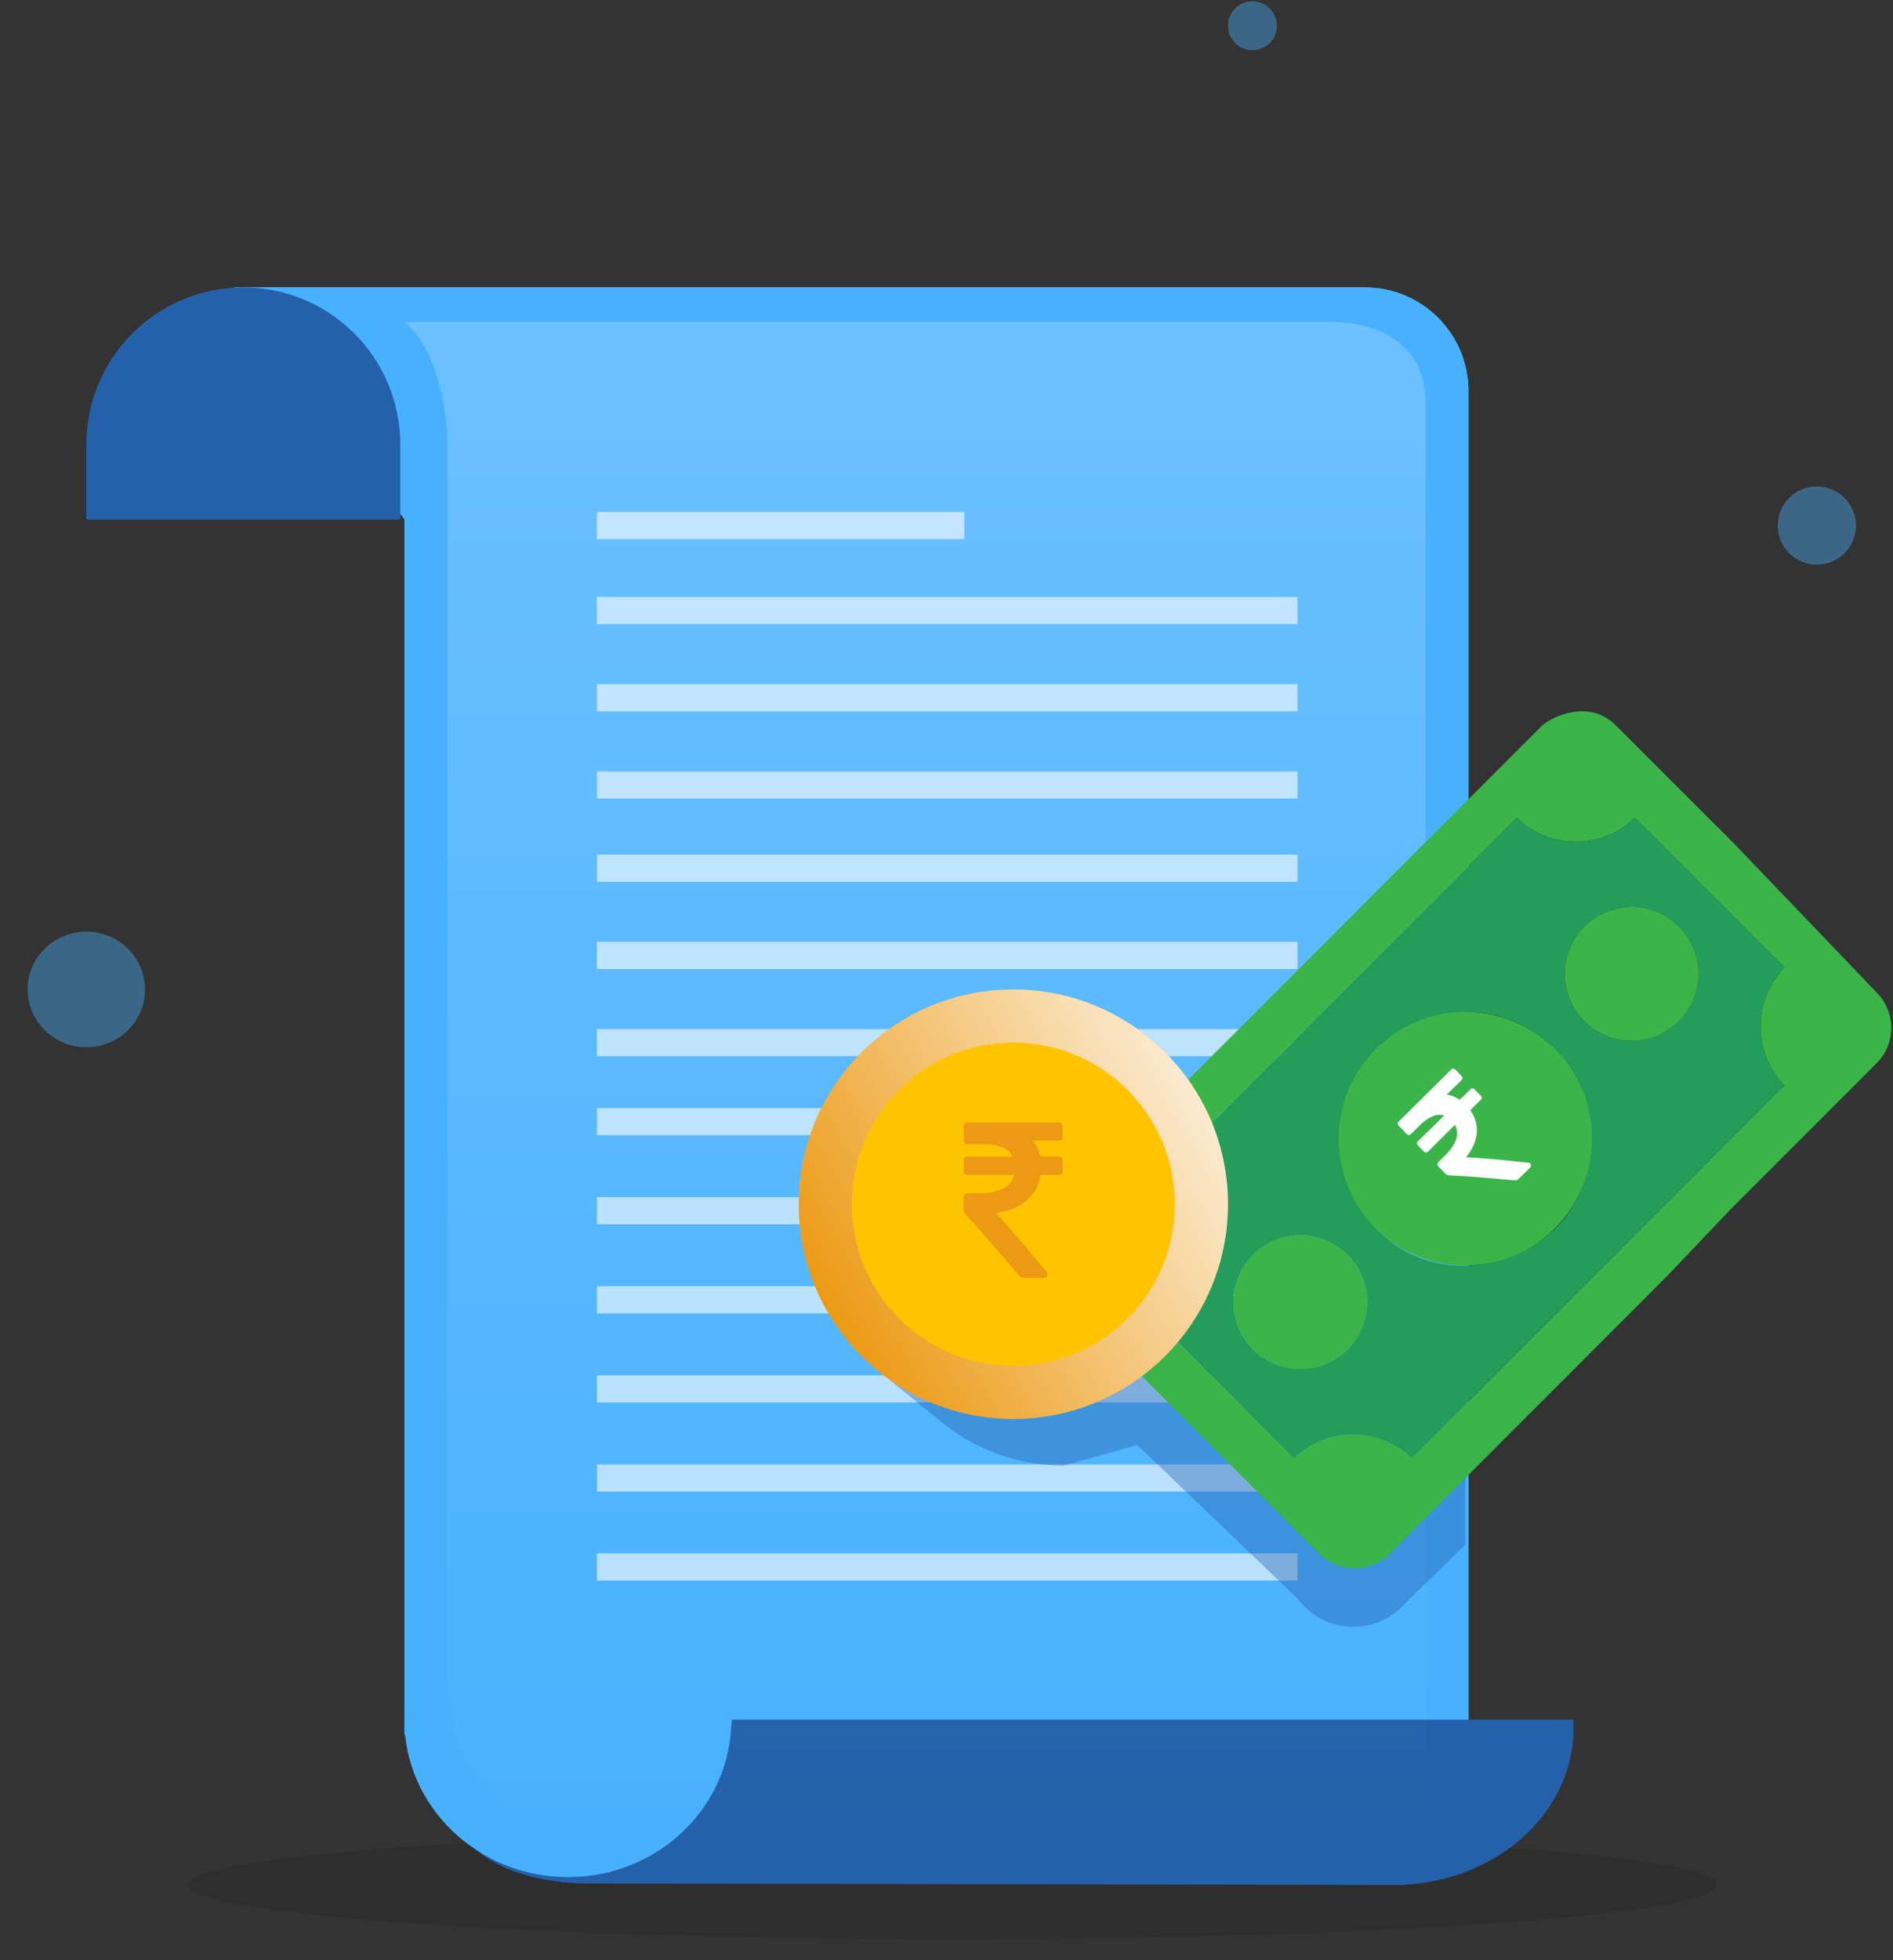 <svg xmlns="http://www.w3.org/2000/svg" width="86" height="89" viewBox="0 0 86 89">
    <rect x="0" y="0" width="86" height="89" fill="#333333" stroke="none"/>
    <defs>
        <linearGradient id="prefix__a" x1="50%" x2="50%" y1=".003%" y2="100%">
            <stop offset="0%" stop-color="#FFF"/>
            <stop offset="100%" stop-color="#FFF" stop-opacity="0"/>
        </linearGradient>
        <linearGradient id="prefix__b" x1="6.698%" x2="93.302%" y1="75.008%" y2="24.992%">
            <stop offset="0%" stop-color="#FFF" stop-opacity="0"/>
            <stop offset="100%" stop-color="#FFF" stop-opacity=".8"/>
        </linearGradient>
    </defs>
    <g fill="none" transform="translate(1)">
        <ellipse cx="42.264" cy="85.583" fill="#000" opacity=".1" rx="34.73" ry="2.462"/>
        <path fill="#48B1FF" d="M17.381 78.754V23.589L9.64 13.05h51.384c2.586.008 4.68 2.102 4.688 4.688V80.48c-.005 1.242-1.011 2.246-2.253 2.25H19.631c-.3 0 .516-1.94.255-2.048"/>
        <path fill="#48B1FF" d="M17.381 78.754V23.589L9.64 13.05h51.384c2.586.008 4.68 2.102 4.688 4.688V80.48c-.005 1.242-1.011 2.246-2.253 2.25H19.631c-.3 0 .516-1.94.255-2.048"/>
        <path fill="#2461AA" d="M55.667 78.078H19.949v4.505c0 1.651 2.63 2.937 5.829 2.937L62 85.583h.814-.108c4.246-.187 7.627-3.16 7.777-6.874v-.63H55.667z"/>
        <path fill="#48B1FF" d="M32.231 78.24c0-.057.018-.108.018-.162 0-.054-.015-.108-.018-.162v-7.003h-7.465v.018c-4.09.024-7.397 3.21-7.397 7.147 0 3.937 3.33 7.15 7.439 7.15 4.02 0 7.276-3.072 7.414-6.907l.01-.08z"/>
        <path fill="#2461AA" d="M10.054 13.051c3.939 0 7.132 3.193 7.132 7.132v3.406H2.922v-3.406c0-3.939 3.193-7.132 7.132-7.132z"/>
        <path fill="url(#prefix__a)" d="M17.37 14.616h41.858s4.538-.3 4.538 3.702v64.42H23.47s-3.756-.423-4.144-6.38V20.095s-.033-3.916-1.958-5.48z" opacity=".2"/>
        <g fill="#FFF" opacity=".6">
            <path d="M.294.123H16.982V1.354H.294zM.294 3.982H32.117V5.213H.294zM.294 7.943H32.117V9.174H.294zM.294 11.904H32.117V13.135H.294zM.294 15.682H32.117V16.913H.294zM.294 19.643H32.117V20.874H.294zM.294 23.604H32.117V24.835H.294zM.294 27.189H32.117V28.42H.294zM.294 31.234H32.117V32.465H.294zM.294 35.279H32.117V36.51H.294zM.294 39.324H32.117V40.555H.294zM.294 43.369H32.117V44.6H.294zM.294 47.411H32.117V48.642H.294z" transform="translate(25.826 23.123)"/>
        </g>
        <circle cx="81.541" cy="23.862" r="1.778" fill="#49B1FF" opacity=".4"/>
        <circle cx="55.898" cy="1.168" r="1.111" fill="#49B1FF" opacity=".4"/>
        <ellipse cx="2.922" cy="44.925" fill="#49B1FF" opacity=".4" rx="2.667" ry="2.625"/>
        <path fill="#2461AA" d="M38.411 61.829l3.352 2.733c1.574 1.283 3.542 1.984 5.573 1.985l3.33-.937 7.316 7.006c.576.766 1.47 1.227 2.428 1.25.958.025 1.875-.39 2.488-1.127l2.673-2.6v-7.977l-27.16-.333z" opacity=".4"/>
        <path fill="#249C5A" d="M67.916 37.126L50.985 54.054c1.447 1.491 1.447 3.863 0 5.354l6.802 6.802c1.491-1.447 3.863-1.447 5.354 0l16.931-16.93c-1.447-1.492-1.447-3.864 0-5.355l-6.799-6.799c-1.491 1.45-3.865 1.45-5.357 0zm-9.84 25.036c-1.68 0-3.04-1.36-3.04-3.039 0-1.678 1.36-3.039 3.04-3.039 1.677 0 3.038 1.36 3.038 3.04 0 1.678-1.36 3.038-3.039 3.038zm11.576-6.37c-2.316 2.172-5.931 2.316-8.108 0-2.178-2.315-2.172-5.93 0-8.107 2.315-2.316 5.933-2.316 8.108 0 2.174 2.315 2.17 5.937 0 8.108zm6.513-11.576c0 1.679-1.36 3.04-3.039 3.04-1.678 0-3.039-1.361-3.039-3.04 0-1.678 1.36-3.039 3.04-3.039 1.678 0 3.038 1.36 3.038 3.04z"/>
        <path fill="#3BB44A" d="M72.402 32.928c-.528-.533-1.297-.751-2.027-.577-.474.082-.92.28-1.3.577l-4.342 4.342-2.895 2.895-4.34 4.343-10.132 10.129-.576.58c-.872.881-.872 2.3 0 3.182l.576.577 2.895 2.895 4.343 4.342 2.894 2.895 1.445 1.448c.885.867 2.301.867 3.186 0l12.589-12.598 2.895-3.04 6.657-6.657c.869-.883.869-2.3 0-3.183l-6.513-6.802-2.895-2.892-2.46-2.456zm7.67 11c-1.447 1.491-1.447 3.863 0 5.354l-16.93 16.931c-1.492-1.447-3.864-1.447-5.355 0l-6.802-6.802c1.447-1.49 1.447-3.863 0-5.354l16.93-16.93c1.492 1.447 3.864 1.447 5.355 0l6.802 6.8z"/>
        <path fill="#3BB44A" d="M70.087 44.216c0 1.679 1.36 3.04 3.04 3.04 1.678 0 3.038-1.361 3.038-3.04 0-1.678-1.36-3.039-3.039-3.039-.806 0-1.579.32-2.149.89-.57.57-.89 1.343-.89 2.15zM59.814 51.712c.005 3.178 2.584 5.75 5.763 5.747 3.178-.003 5.752-2.581 5.75-5.76-.001-3.177-2.578-5.753-5.756-5.753-1.529 0-2.994.608-4.074 1.69-1.08 1.08-1.686 2.547-1.683 4.076zM58.075 56.084c-1.678 0-3.039 1.36-3.039 3.04 0 1.678 1.36 3.038 3.04 3.038 1.677 0 3.038-1.36 3.038-3.039 0-1.678-1.36-3.039-3.039-3.039z"/>
        <path fill="#FFF" d="M64.958 48.535c.062-.027.135-.009.177.045.093.099.19.192.28.3.03.04.03.097 0 .138-.016.021-.033.041-.052.06l-.6.583-.042.042c.014.002.028.002.042 0 .179.033.349.101.501.2.036.025.057.016.084 0 .144-.143.3-.281.433-.423.084-.084.144-.084.225 0l.25.253c.037.024.06.066.06.11 0 .046-.023.088-.06.112l-.43.42c-.012.01-.018.025-.018.04 0 .016.006.031.018.041.174.25.269.548.27.853 0 .242-.054.48-.156.7-.08.173-.18.336-.3.483l-.04.055h.037c.26.018.525.03.786.05l.83.073 1.128.117h.018c.139 0 .172.09.145.198l-.544.532c-.052.056-.128.084-.204.078l-.655-.06-.57-.052-.955-.075-.808-.045c-.046-.002-.089-.021-.12-.054l-.328-.333c-.035-.026-.056-.067-.056-.111s.021-.085.056-.111l.3-.3c.181-.167.33-.366.44-.586.084-.167.114-.356.086-.54-.013-.09-.043-.176-.09-.253l-.042.042-1.138 1.135-.06.051c-.044.035-.106.035-.15 0-.105-.102-.208-.207-.3-.315-.02-.02-.032-.048-.032-.077 0-.028.011-.056.031-.076.012-.016.025-.03.04-.042l1.114-1.093.042-.04-.033-.017c-.167-.043-.344-.026-.499.048-.19.085-.364.205-.51.354l-.445.432c-.084.082-.159.076-.243-.02-.094-.112-.194-.219-.3-.319-.061-.04-.083-.12-.051-.186l2.438-2.417z"/>
        <circle cx="45.036" cy="54.676" r="9.751" fill="#EC9A14"/>
        <circle cx="45.036" cy="54.676" r="9.751" fill="url(#prefix__b)"/>
        <circle cx="45.036" cy="54.676" r="7.339" fill="#FFC400"/>
        <path fill="#EC9A14" d="M47.147 50.964c.081.029.13.11.12.195v.499c-.004.064-.05.117-.114.129-.032.003-.064.003-.096 0h-1.111c.007.017.015.034.024.05.13.18.224.385.273.601 0 .051.033.064.084.064h.751c.144 0 .198.054.198.198v.453c0 .141-.054.195-.195.195h-.745c-.048 0-.066 0-.075.063-.062.375-.238.72-.504.991-.21.214-.464.38-.745.484-.22.086-.448.145-.682.177h-.08l.026.04c.216.242.439.483.652.729.213.246.45.52.673.784l.9 1.084.016.018c.051.037.078.1.068.164-.01.063-.053.115-.114.136h-.94c-.094.003-.185-.036-.249-.105-.177-.207-.348-.418-.525-.625-.177-.207-.3-.36-.463-.537-.258-.3-.516-.6-.78-.901-.223-.25-.448-.496-.676-.742-.039-.04-.06-.094-.06-.15v-.583c-.008-.054.011-.108.05-.146.04-.038.094-.055.148-.046h.516c.307.01.612-.036.901-.138.222-.072.415-.213.55-.402.065-.09.112-.193.138-.3h-2.075c-.032.002-.064.002-.096 0-.07-.013-.122-.074-.123-.145v-.546c0-.036.016-.07.041-.095.026-.025.061-.038.097-.037h2.081c-.005-.015-.011-.029-.018-.043-.108-.182-.277-.32-.477-.39-.245-.09-.503-.135-.763-.132h-.769c-.147 0-.207-.072-.195-.231.01-.183.01-.367 0-.55-.014-.09.036-.176.12-.21h4.243z"/>
    </g>
</svg>
